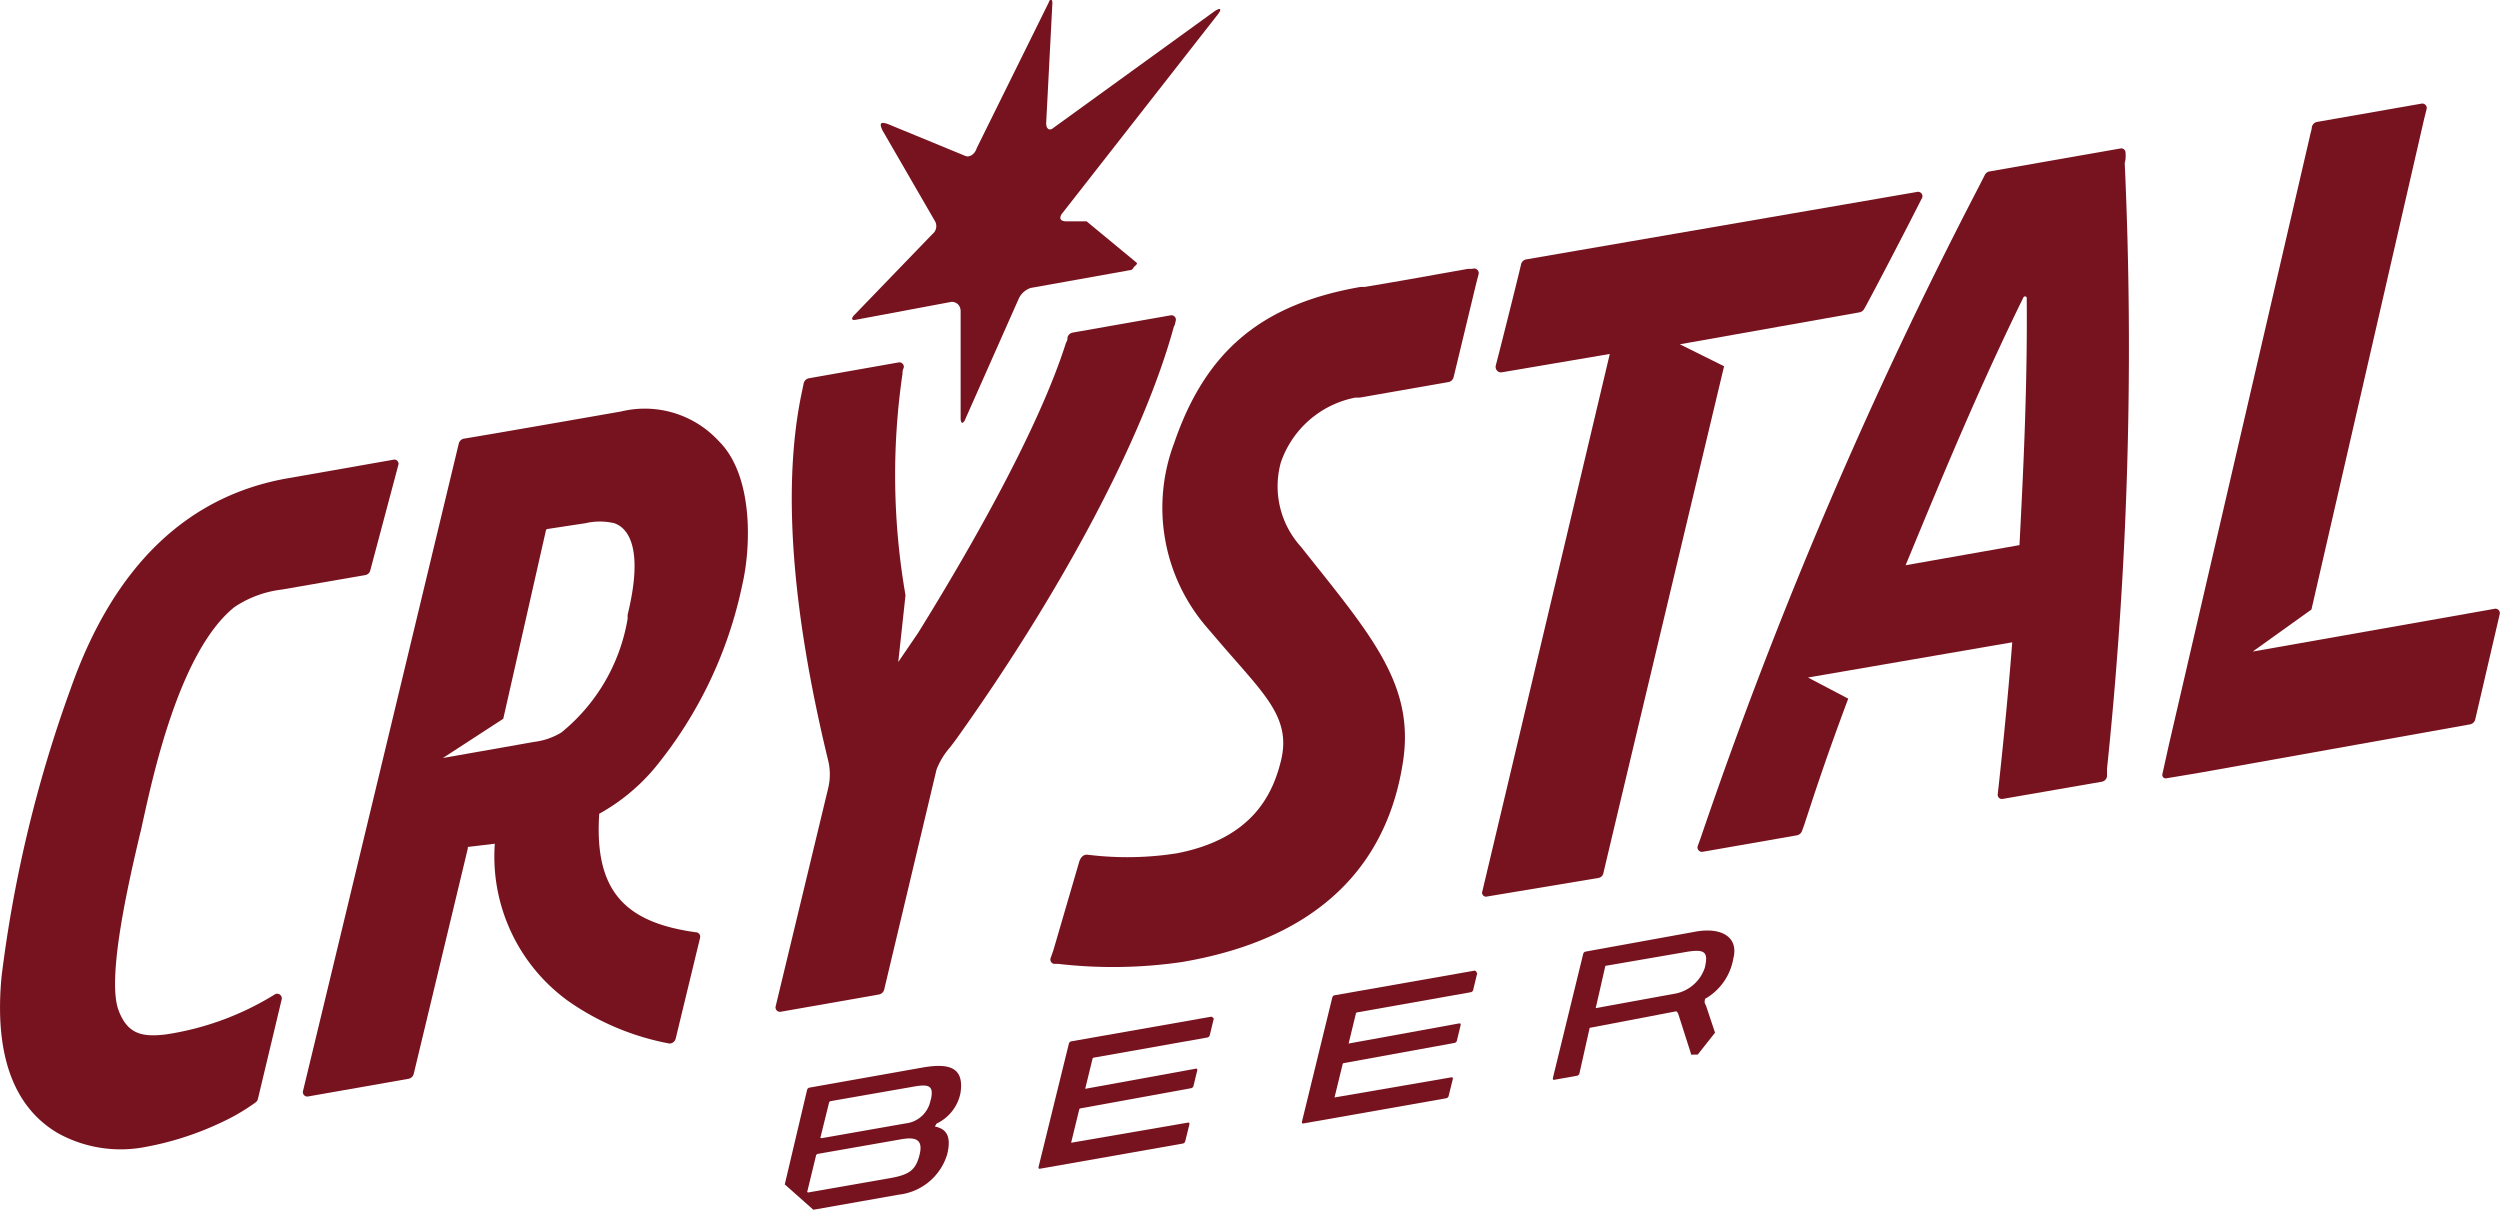 <svg xmlns="http://www.w3.org/2000/svg" viewBox="0 0 124.24 60.11">
<path fill="#77131f" d="M60.37.55l-8,5.79c-.2.18-.37.09-.38-.2l.31-6c0-.18-.11-.24-.19,0L48.54,7.36c-.09.29-.33.46-.54.4L44.09,6.15c-.23-.06-.44-.12-.24.32L46.47,11a.5.5,0,0,1-.13.63l-3.86,4c-.2.19-.17.31.06.26L47.29,15c.23,0,.43.15.45.44v5.35c0,.18.06.25.12.21a.44.44,0,0,0,.12-.19l2.52-5.68.12-.27a1,1,0,0,1,.6-.55l4.91-.88c.11,0,.18-.07.2-.13s.24-.17.15-.25L54,11,53,11c-.4,0-.35-.25-.17-.45L60.51.73C60.76.41,60.63.38,60.37.55Z"/>
<path fill="#77131f" d="M7,41.28l.12-.55c.52-2.33,1.83-8.39,4.53-10.56A5.36,5.36,0,0,1,14,29.3l4.15-.72a.31.31,0,0,0,.25-.23l1.39-5.22a.21.21,0,0,0-.26-.28l-5.24.92c-5,.88-8.63,4.37-10.77,10.43A65.17,65.17,0,0,0,.08,48.51C-.29,52.37.65,55,2.87,56.31A6.43,6.43,0,0,0,7.22,57h0A15.11,15.11,0,0,0,11,55.78a10.19,10.19,0,0,0,1.71-1,.31.31,0,0,0,.11-.18L14,49.66a.23.23,0,0,0-.33-.25,14.26,14.26,0,0,1-5.45,2c-1.13.13-1.87,0-2.32-1.18-.65-1.66.62-6.91,1.07-8.84Z"/>
<path fill="#77131f" d="M73.17,13.36l-.21,0-3.38.6-1.76.3-.21,0c-4.92.86-7.69,3.18-9.26,7.76a9.1,9.1,0,0,0,1.56,9.08l.6.7c2.27,2.66,3.68,3.82,3.15,6-.39,1.59-1.36,3.88-5.2,4.61l-.5.07a16,16,0,0,1-3.88,0c-.31-.05-.42.25-.46.39l-1.27,4.35v0l-.13.37a.22.22,0,0,0,.16.31l.2,0a23.73,23.73,0,0,0,6.15-.09c8.21-1.39,10.44-6.24,11-10,.53-3.57-1.33-5.94-4.42-9.81l-.66-.83a4.47,4.47,0,0,1-1-4.18,4.9,4.9,0,0,1,3.7-3.23l.22,0,4.4-.77a.33.33,0,0,0,.27-.25l1.13-4.69.11-.42A.23.23,0,0,0,73.17,13.36Z"/>
<path fill="#77131f" d="M105.63,7.58a.21.21,0,0,0-.26-.2l-6.5,1.14a.32.32,0,0,0-.23.17l-.29.57a233.26,233.26,0,0,0-13.84,32.4l-.13.36a.22.22,0,0,0,.24.31l4.69-.82a.33.33,0,0,0,.24-.21l.11-.3c.39-1.18,1-3.11,2.19-6.28l-2-1.05L100,31.92c-.22,2.91-.6,6.5-.72,7.54a.21.21,0,0,0,.26.24l4.91-.85a.32.32,0,0,0,.26-.27l0-.37a201.69,201.69,0,0,0,.88-30.11C105.65,7.9,105.64,7.71,105.63,7.58Zm-5.27,19.51,0,0-5.66,1,.22-.53c1.59-3.84,3.38-8.18,5.63-12.77a.09.09,0,0,1,.17,0C100.76,19.3,100.54,23.6,100.36,27.09Z"/>
<path fill="#77131f" d="M124,30.25l-12.05,2.13,2.92-2.09,5.6-24.38.12-.48a.22.22,0,0,0-.25-.28l-5.2.91a.33.33,0,0,0-.25.25c0,.11-.06.27-.1.47l-7,30.21-.33,1.49a.17.17,0,0,0,.19.2l1.62-.27L122.74,36a.33.33,0,0,0,.27-.25l1.22-5.25A.22.22,0,0,0,124,30.25Z"/>
<path fill="#77131f" d="M83.48,17.11l8.94-1.59a.34.34,0,0,0,.23-.18c.31-.54,2.23-4.23,2.84-5.45a.22.22,0,0,0-.23-.35L75.85,12.89a.32.32,0,0,0-.26.25c-.15.67-1.19,4.8-1.25,5s.09.4.31.36L80,17.59s-5.6,23.63-6.33,26.69a.2.2,0,0,0,.25.27l5.52-.92a.3.3,0,0,0,.24-.23c.56-2.39,6-25.2,6-25.2Z"/>
<path fill="#77131f" d="M30.86,20.45s-6.56,1.15-7.81,1.35a.33.33,0,0,0-.25.24c-.63,2.62-6.94,28.88-7.74,32.17a.22.22,0,0,0,.25.28l5-.88a.33.33,0,0,0,.25-.24l2.69-11.21a.55.55,0,0,1,0-.07h0l1.34-.16a8.86,8.86,0,0,0,3.61,7.79,12.87,12.87,0,0,0,5.07,2.14.32.32,0,0,0,.31-.25l1.21-5a.22.22,0,0,0-.21-.28c-3.47-.48-5.06-2-4.8-5.89a9.76,9.76,0,0,0,2.77-2.29,21.11,21.11,0,0,0,4.33-9.05c.47-2,.54-5.5-1.16-7.18A5,5,0,0,0,30.86,20.45Zm.33,10.1,0,.2A9.25,9.25,0,0,1,27.9,36.4a3.4,3.4,0,0,1-1.36.47l-4.53.8,3-1.95,2.12-9.36a.09.09,0,0,1,.07-.07L29.1,26a3.14,3.14,0,0,1,1.42,0C31.22,26.23,32,27.25,31.19,30.55Z"/>
<path fill="#77131f" d="M58.43,15.94a.22.22,0,0,0-.25-.27l-4.88.86a.33.33,0,0,0-.25.24c0,.07,0,.16-.07.25-1.36,4.3-4.73,10.2-7.34,14.41l-1,1.47L45,29.58a34.81,34.81,0,0,1-.15-11c0-.07,0-.18.06-.3a.22.22,0,0,0-.25-.27l-4.47.79a.33.33,0,0,0-.25.25l-.07.34c-1,4.6-.56,10.8,1.29,18.42a2.93,2.93,0,0,1,0,1.35L38.55,50a.22.22,0,0,0,.25.28l4.89-.86a.33.33,0,0,0,.25-.24l2.6-10.93a3.71,3.71,0,0,1,.69-1.13l.3-.4c5.27-7.39,9.31-15,10.81-20.5C58.38,16.19,58.4,16.06,58.43,15.94Z"/>
<path fill="#77131f" d="M60.17,50.53l-6.93,1.22a.15.15,0,0,0-.12.11L51.61,58c0,.06,0,.09.08.08l7.09-1.25a.15.15,0,0,0,.12-.11l.21-.85c0-.06,0-.09-.08-.08l-5.8,1s-.05,0,0,0l.4-1.64a.08.08,0,0,1,.07-.07l5.49-1a.15.15,0,0,0,.12-.11l.19-.78c0-.06,0-.09-.08-.08l-5.49,1s-.05,0,0,0l.36-1.48a.08.08,0,0,1,.07-.07l5.64-1a.15.15,0,0,0,.12-.11l.2-.83C60.26,50.55,60.23,50.52,60.17,50.53Z"/>
<path fill="#77131f" d="M73.26,48.24l-6.93,1.22a.15.15,0,0,0-.12.11L64.7,55.75c0,.06,0,.09.08.08l7.09-1.25a.15.15,0,0,0,.12-.11l.21-.85c0-.06,0-.09-.08-.08l-5.8,1s-.05,0,0,0l.4-1.64a.08.08,0,0,1,.07-.07l5.49-1a.15.15,0,0,0,.12-.11l.19-.78c0-.06,0-.09-.08-.08l-5.49,1s-.05,0,0,0l.36-1.48a.08.08,0,0,1,.07-.07l5.64-1a.15.15,0,0,0,.12-.11l.2-.83C73.35,48.26,73.32,48.22,73.26,48.24Z"/>
<path fill="#77131f" d="M45.86,53.05l-5.63,1a.15.15,0,0,0-.12.11L39,58.86l1.42,1.26,4.24-.75a2.84,2.84,0,0,0,2.41-2c.25-1-.13-1.28-.58-1.38,0,0-.05,0,0-.06s0-.07.15-.14a2.15,2.15,0,0,0,1.09-1.46C47.93,53.05,47.19,52.82,45.86,53.05Zm-.16,4.33c-.19.78-.52,1-1.47,1.17l-4.06.71s-.07,0-.05-.05l.43-1.77a.12.12,0,0,1,.11-.1l4.11-.72C45.44,56.5,45.9,56.58,45.7,57.38Zm.55-2.73A1.42,1.42,0,0,1,45,55.83l-4.15.73c-.06,0-.09,0-.07-.06l.42-1.7a.1.1,0,0,1,.09-.08L45.41,54C46.23,53.85,46.4,54,46.26,54.65Z"/>
<path fill="#77131f" d="M84.31,46.29l-5.51,1a.15.15,0,0,0-.12.11l-1.51,6.18c0,.06,0,.09.08.08l1.12-.2a.15.15,0,0,0,.12-.11L79,51.08s4.29-.82,4.29-.82.07,0,.12.15l.62,1.94c0,.06,0,.07.1.06l.24,0,.86-1.09L84.79,50c-.07-.15-.09-.18-.07-.28s0-.08.13-.15a2.86,2.86,0,0,0,1.29-1.94C86.41,46.58,85.57,46.08,84.31,46.29Zm.41,1.81a1.94,1.94,0,0,1-1.42,1.27l-4,.73L79.78,48l4.06-.7C84.73,47.16,84.91,47.31,84.72,48.1Z"/>
</svg>